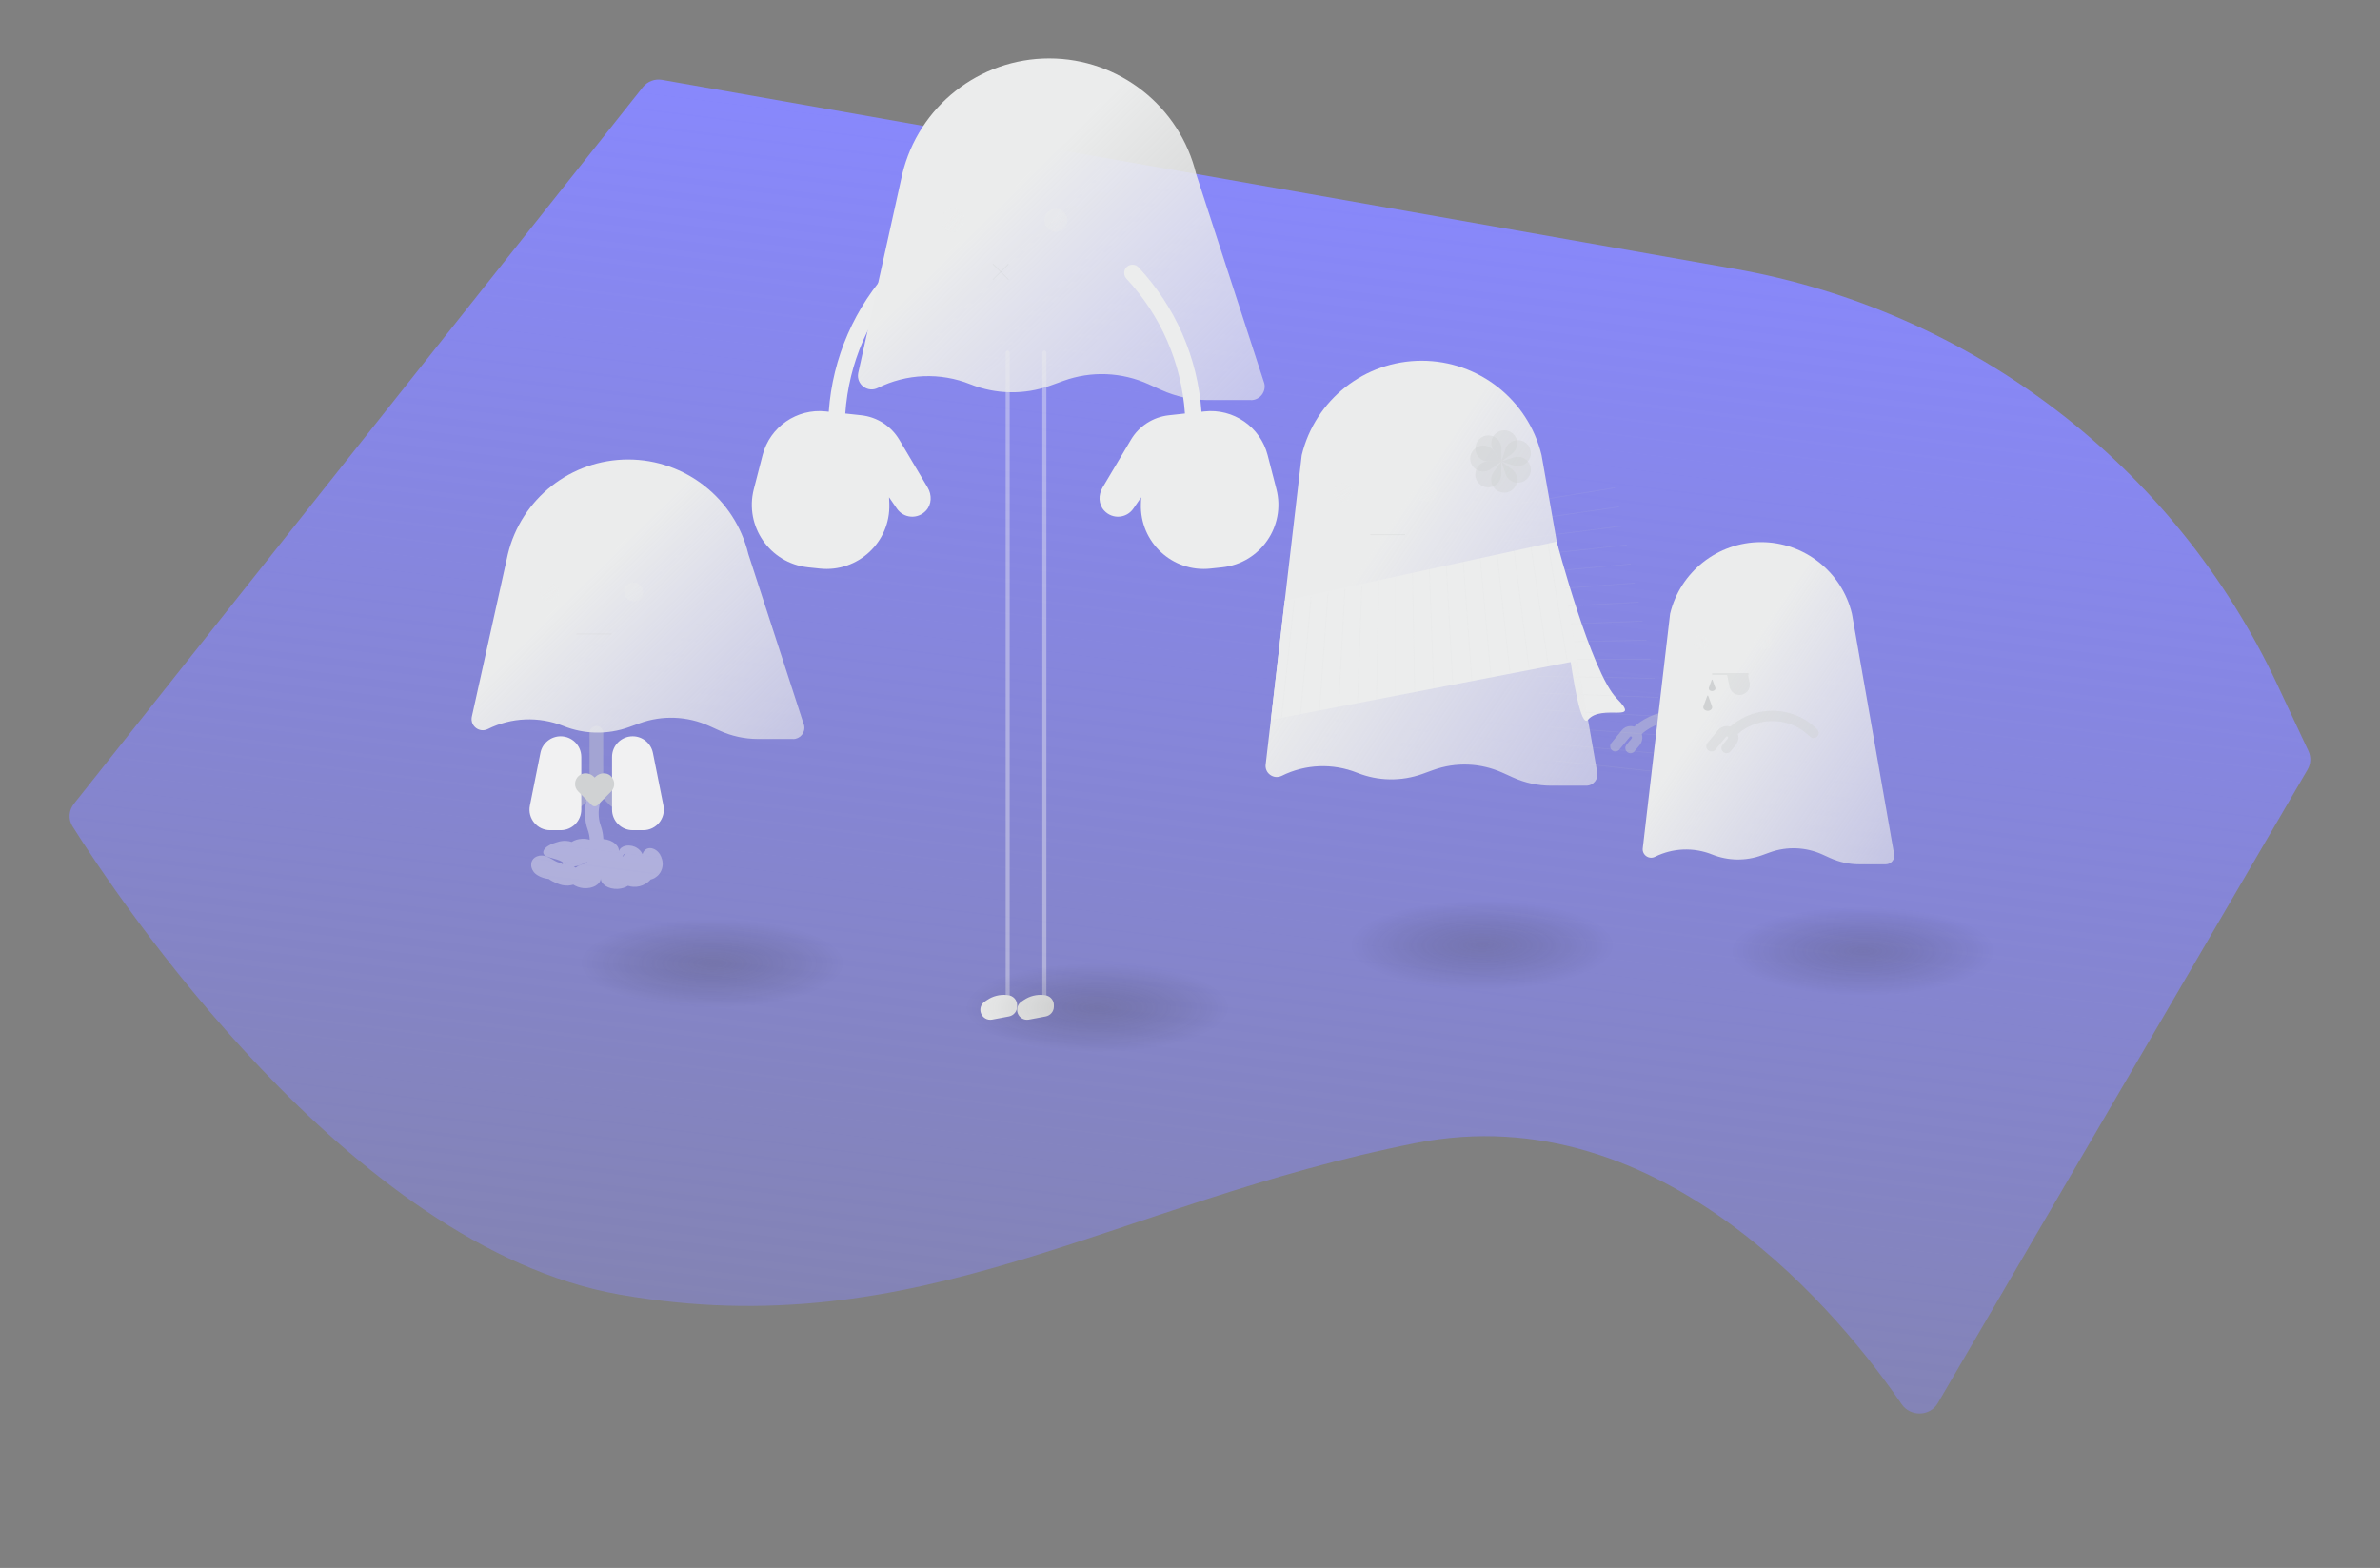 <svg width="1181" height="778" viewBox="0 0 1181 778" fill="none" xmlns="http://www.w3.org/2000/svg">
<rect x="0" y="0" width="1181" height="778" fill="#808080" stroke="none"/>
<path d="M318.979 43.257C321.26 40.383 324.932 38.99 328.546 39.627L860.634 133.37C978.619 154.157 1079.1 231.075 1129.97 339.543L1145.47 372.604C1146.87 375.58 1146.71 379.052 1145.05 381.89L961.558 696.273C957.689 702.901 947.946 703.074 943.611 696.742C915.536 655.727 825.744 542.764 702.473 567.197C552.49 596.924 456.264 668.566 307.403 642.34C173.227 618.7 57.515 444.219 35.992 410.027C33.78 406.512 34.117 402.072 36.7 398.819L318.979 43.257Z" fill="url(#paint0_linear_666_2625)"/>
<path d="M772.471 268.729C772.471 268.729 789.58 333.677 802.261 346.558C814.941 359.439 794.855 348.992 787.991 357.174C781.127 365.356 772.471 268.729 772.471 268.729Z" fill="#ECEDED"/>
<g opacity="0.24">
<g style="mix-blend-mode:multiply" opacity="0.4">
<path d="M771.66 377.459L830.8 383.883" stroke="#D0D2D3" stroke-width="0.37" stroke-miterlimit="10"/>
</g>
<g style="mix-blend-mode:multiply" opacity="0.4">
<path d="M769.698 369.075L828.838 374.417" stroke="#D0D2D3" stroke-width="0.37" stroke-miterlimit="10"/>
</g>
<g style="mix-blend-mode:multiply" opacity="0.4">
<path d="M767.736 360.69L826.877 364.984" stroke="#D0D2D3" stroke-width="0.37" stroke-miterlimit="10"/>
</g>
<g style="mix-blend-mode:multiply" opacity="0.4">
<path d="M765.776 352.306L824.917 355.518" stroke="#D0D2D3" stroke-width="0.37" stroke-miterlimit="10"/>
</g>
<g style="mix-blend-mode:multiply" opacity="0.4">
<path d="M763.849 343.921L822.955 346.051" stroke="#D0D2D3" stroke-width="0.37" stroke-miterlimit="10"/>
</g>
<g style="mix-blend-mode:multiply" opacity="0.4">
<path d="M761.887 335.536L820.993 336.584" stroke="#D0D2D3" stroke-width="0.37" stroke-miterlimit="10"/>
</g>
<g style="mix-blend-mode:multiply" opacity="0.4">
<path d="M759.926 327.152H819.032" stroke="#D0D2D3" stroke-width="0.37" stroke-miterlimit="10"/>
</g>
<g style="mix-blend-mode:multiply" opacity="0.4">
<path d="M757.965 318.767L817.071 317.685" stroke="#D0D2D3" stroke-width="0.37" stroke-miterlimit="10"/>
</g>
<g style="mix-blend-mode:multiply" opacity="0.4">
<path d="M756.003 310.382L815.109 308.219" stroke="#D0D2D3" stroke-width="0.37" stroke-miterlimit="10"/>
</g>
<g style="mix-blend-mode:multiply" opacity="0.4">
<path d="M754.076 301.998L813.149 298.786" stroke="#D0D2D3" stroke-width="0.37" stroke-miterlimit="10"/>
</g>
<g style="mix-blend-mode:multiply" opacity="0.4">
<path d="M752.115 293.613L811.222 289.319" stroke="#D0D2D3" stroke-width="0.37" stroke-miterlimit="10"/>
</g>
<g style="mix-blend-mode:multiply" opacity="0.4">
<path d="M750.154 285.228L809.261 279.853" stroke="#D0D2D3" stroke-width="0.37" stroke-miterlimit="10"/>
</g>
<g style="mix-blend-mode:multiply" opacity="0.4">
<path d="M748.192 276.844L807.299 270.386" stroke="#D0D2D3" stroke-width="0.37" stroke-miterlimit="10"/>
</g>
<g style="mix-blend-mode:multiply" opacity="0.4">
<path d="M746.231 268.459L805.338 260.953" stroke="#D0D2D3" stroke-width="0.37" stroke-miterlimit="10"/>
</g>
<g style="mix-blend-mode:multiply" opacity="0.4">
<path d="M744.27 260.074L803.376 251.487" stroke="#D0D2D3" stroke-width="0.37" stroke-miterlimit="10"/>
</g>
<g style="mix-blend-mode:multiply" opacity="0.4">
<path d="M742.343 251.69L801.415 242.02" stroke="#D0D2D3" stroke-width="0.37" stroke-miterlimit="10"/>
</g>
</g>
<path d="M787.112 389.868H769.698C763.206 389.868 756.781 388.481 750.864 385.81L745.555 383.41C734.735 378.541 722.46 378.034 711.268 382.058L705.858 384.019C695.342 387.805 683.811 387.602 673.43 383.444C661.325 378.609 647.698 379.15 636.032 384.965C631.941 386.994 627.308 383.545 628.086 379.049L645.94 225.859C652.567 198.373 677.184 179 705.452 179C733.72 179 758.337 198.373 764.964 225.859L792.556 383.139C793.3 386.588 790.663 389.868 787.112 389.868V389.868Z" fill="url(#paint1_linear_666_2625)"/>
<g style="mix-blend-mode:multiply" opacity="0.4">
<path d="M666.465 249.188C669.042 249.188 671.131 247.099 671.131 244.522C671.131 241.945 669.042 239.856 666.465 239.856C663.888 239.856 661.799 241.945 661.799 244.522C661.799 247.099 663.888 249.188 666.465 249.188Z" fill="url(#paint2_linear_666_2625)"/>
</g>
<g style="mix-blend-mode:multiply" opacity="0.4">
<path d="M708.156 249.188C710.734 249.188 712.823 247.099 712.823 244.522C712.823 241.945 710.734 239.856 708.156 239.856C705.579 239.856 703.49 241.945 703.49 244.522C703.49 247.099 705.579 249.188 708.156 249.188Z" fill="url(#paint3_linear_666_2625)"/>
</g>
<g style="mix-blend-mode:multiply" opacity="0.4">
<path d="M679.957 265.348H697.27" stroke="#D0D2D3" stroke-width="0.38" stroke-miterlimit="10"/>
</g>
<path d="M637.487 298.042L772.472 268.729L782.853 327.828L630.623 357.174L637.487 298.042Z" fill="#ECEDED"/>
<g opacity="0.24">
<g style="mix-blend-mode:multiply" opacity="0.4">
<path d="M642.22 298.042L635.795 357.174" stroke="#D0D2D3" stroke-width="0.37" stroke-miterlimit="10"/>
</g>
<g style="mix-blend-mode:multiply" opacity="0.4">
<path d="M650.605 296.115L645.263 355.213" stroke="#D0D2D3" stroke-width="0.37" stroke-miterlimit="10"/>
</g>
<g style="mix-blend-mode:multiply" opacity="0.4">
<path d="M658.991 294.154L654.696 353.252" stroke="#D0D2D3" stroke-width="0.37" stroke-miterlimit="10"/>
</g>
<g style="mix-blend-mode:multiply" opacity="0.4">
<path d="M667.376 292.193L664.164 351.291" stroke="#D0D2D3" stroke-width="0.37" stroke-miterlimit="10"/>
</g>
<g style="mix-blend-mode:multiply" opacity="0.4">
<path d="M675.763 290.232L673.633 349.364" stroke="#D0D2D3" stroke-width="0.37" stroke-miterlimit="10"/>
</g>
<g style="mix-blend-mode:multiply" opacity="0.4">
<path d="M684.149 288.271L683.067 347.403" stroke="#D0D2D3" stroke-width="0.37" stroke-miterlimit="10"/>
</g>
<g style="mix-blend-mode:multiply" opacity="0.4">
<path d="M692.534 286.344V345.442" stroke="#D0D2D3" stroke-width="0.37" stroke-miterlimit="10"/>
</g>
<g style="mix-blend-mode:multiply" opacity="0.4">
<path d="M700.92 284.383L702.002 343.481" stroke="#D0D2D3" stroke-width="0.37" stroke-miterlimit="10"/>
</g>
<g style="mix-blend-mode:multiply" opacity="0.4">
<path d="M709.306 282.422L711.436 341.521" stroke="#D0D2D3" stroke-width="0.37" stroke-miterlimit="10"/>
</g>
<g style="mix-blend-mode:multiply" opacity="0.4">
<path d="M717.692 280.461L720.905 339.56" stroke="#D0D2D3" stroke-width="0.37" stroke-miterlimit="10"/>
</g>
<g style="mix-blend-mode:multiply" opacity="0.4">
<path d="M726.078 278.5L730.372 337.599" stroke="#D0D2D3" stroke-width="0.37" stroke-miterlimit="10"/>
</g>
<g style="mix-blend-mode:multiply" opacity="0.4">
<path d="M734.463 276.539L739.839 335.638" stroke="#D0D2D3" stroke-width="0.37" stroke-miterlimit="10"/>
</g>
<g style="mix-blend-mode:multiply" opacity="0.4">
<path d="M742.849 274.612L749.273 333.677" stroke="#D0D2D3" stroke-width="0.37" stroke-miterlimit="10"/>
</g>
<g style="mix-blend-mode:multiply" opacity="0.4">
<path d="M751.235 272.651L758.742 331.716" stroke="#D0D2D3" stroke-width="0.37" stroke-miterlimit="10"/>
</g>
<g style="mix-blend-mode:multiply" opacity="0.4">
<path d="M759.621 270.69L768.21 329.755" stroke="#D0D2D3" stroke-width="0.37" stroke-miterlimit="10"/>
</g>
<g style="mix-blend-mode:multiply" opacity="0.4">
<path d="M768.007 268.729L777.644 327.828" stroke="#D0D2D3" stroke-width="0.37" stroke-miterlimit="10"/>
</g>
</g>
<g style="mix-blend-mode:multiply" opacity="0.4">
<path d="M738.556 216.055C742.14 216.055 745.015 218.962 745.015 222.512V228.97H738.556C734.972 228.97 732.098 226.062 732.098 222.512C732.098 218.928 735.006 216.055 738.556 216.055Z" fill="#D0D2D3"/>
</g>
<g style="mix-blend-mode:multiply" opacity="0.4">
<path d="M751.685 216.167C753.79 219.067 753.124 223.101 750.25 225.186L745.022 228.978L741.23 223.751C739.125 220.85 739.791 216.816 742.665 214.732C745.566 212.627 749.6 213.293 751.685 216.167Z" fill="#D0D2D3"/>
</g>
<g style="mix-blend-mode:multiply" opacity="0.4">
<path d="M759.307 226.848C758.195 230.255 754.538 232.084 751.163 230.982L745.024 228.978L747.028 222.84C748.14 219.433 751.797 217.603 755.172 218.705C758.579 219.817 760.409 223.473 759.307 226.848Z" fill="#D0D2D3"/>
</g>
<g style="mix-blend-mode:multiply" opacity="0.4">
<path d="M755.172 239.234C751.761 240.334 748.133 238.449 747.042 235.071L745.06 228.925L751.206 226.942C754.617 225.842 758.245 227.727 759.335 231.105C760.436 234.516 758.551 238.144 755.172 239.234Z" fill="#D0D2D3"/>
</g>
<g style="mix-blend-mode:multiply" opacity="0.4">
<path d="M742.596 243.239C739.702 241.125 739.097 237.082 741.191 234.215L745.001 229.001L750.216 232.81C753.11 234.924 753.716 238.968 751.621 241.834C749.507 244.728 745.463 245.333 742.596 243.239Z" fill="#D0D2D3"/>
</g>
<g style="mix-blend-mode:multiply" opacity="0.4">
<path d="M732.051 235.379C732.063 231.795 734.98 228.931 738.531 228.943L744.989 228.964L744.968 235.422C744.956 239.006 742.038 241.87 738.488 241.858C734.903 241.846 732.039 238.929 732.051 235.379Z" fill="#D0D2D3"/>
</g>
<g style="mix-blend-mode:multiply" opacity="0.4">
<path d="M732.215 222.292C735.123 220.197 739.155 220.876 741.23 223.756L745.005 228.996L739.765 232.77C736.857 234.865 732.825 234.186 730.75 231.306C728.655 228.398 729.334 224.367 732.215 222.292Z" fill="#D0D2D3"/>
</g>
<path d="M448.462 132.573C446.804 130.915 444.11 130.915 442.493 132.614C424.047 152.384 413.145 177.458 411.239 204.315L409.788 204.149C395.404 202.574 382.015 211.817 378.409 225.825L374.057 242.694C369.331 261.096 381.974 279.415 400.876 281.487L406.72 282.109C425.581 284.181 441.913 269.053 441.291 250.071L441.166 246.756L445.063 252.392C448.379 257.2 455.384 257.863 459.529 253.345C462.39 250.237 462.473 245.512 460.317 241.906L446.224 218.158C442.203 211.402 435.239 206.926 427.405 206.056L419.446 205.186C421.187 180.152 431.301 156.736 448.462 138.292C449.996 136.634 449.996 134.106 448.42 132.531L448.462 132.573Z" fill="#ECEDED"/>
<path opacity="0.4" d="M500.027 174.972V497.046" stroke="#F1F1F2" stroke-width="2" stroke-miterlimit="10" stroke-linecap="round"/>
<path opacity="0.4" d="M518.225 174.972V497.046" stroke="#F1F1F2" stroke-width="2" stroke-miterlimit="10" stroke-linecap="round"/>
<path d="M620.775 198.513H599.428C591.469 198.513 583.593 196.814 576.339 193.539L569.831 190.597C556.567 184.629 541.52 184.007 527.8 188.939L521.167 191.343C508.276 195.985 494.141 195.736 481.416 190.638C466.576 184.711 449.871 185.375 435.57 192.503C430.555 194.99 424.876 190.762 425.829 185.25L447.716 86.444C455.799 52.748 485.975 29 520.629 29C555.282 29 585.459 52.748 593.583 86.444L627.407 190.307C628.319 194.534 625.086 198.554 620.734 198.554L620.775 198.513Z" fill="url(#paint4_linear_666_2625)"/>
<g style="mix-blend-mode:multiply" opacity="0.4">
<path d="M472.877 115.041C476.036 115.041 478.597 112.48 478.597 109.322C478.597 106.163 476.036 103.602 472.877 103.602C469.717 103.602 467.156 106.163 467.156 109.322C467.156 112.48 469.717 115.041 472.877 115.041Z" fill="url(#paint5_linear_666_2625)"/>
</g>
<g style="mix-blend-mode:multiply" opacity="0.4">
<path d="M523.986 115.041C527.145 115.041 529.706 112.48 529.706 109.322C529.706 106.163 527.145 103.602 523.986 103.602C520.827 103.602 518.266 106.163 518.266 109.322C518.266 112.48 520.827 115.041 523.986 115.041Z" fill="url(#paint6_linear_666_2625)"/>
</g>
<g style="mix-blend-mode:multiply" opacity="0.4">
<path d="M492.691 130.998L500.443 138.748" stroke="#D0D2D3" stroke-width="0.38" stroke-miterlimit="10"/>
</g>
<g style="mix-blend-mode:multiply" opacity="0.4">
<path d="M500.443 130.998L492.691 138.748" stroke="#D0D2D3" stroke-width="0.38" stroke-miterlimit="10"/>
</g>
<path d="M500.691 504.341L492.318 505.916C489.914 506.371 487.551 505.004 486.763 502.724C486.017 500.611 486.763 498.248 488.629 497.005L489.789 496.217C492.65 494.269 496.09 493.399 499.53 493.731L500.235 493.813C502.764 494.062 504.712 496.176 504.712 498.704V499.491C504.712 501.854 503.012 503.885 500.691 504.341V504.341Z" fill="#ECEDED"/>
<path d="M518.929 504.341L510.556 505.916C508.152 506.371 505.789 505.004 505.002 502.724C504.256 500.611 505.002 498.248 506.867 497.005L508.028 496.217C510.888 494.269 514.328 493.399 517.769 493.731L518.473 493.813C521.002 494.062 522.95 496.176 522.95 498.704V499.491C522.95 501.854 521.251 503.885 518.929 504.341V504.341Z" fill="#ECEDED"/>
<path d="M558.971 132.573C560.629 130.915 563.323 130.915 564.94 132.614C583.385 152.384 594.287 177.458 596.194 204.315L597.645 204.149C612.028 202.574 625.417 211.817 629.023 225.825L633.376 242.694C638.101 261.096 625.459 279.415 606.557 281.487L600.712 282.109C581.852 284.181 565.52 269.053 566.142 250.071L566.266 246.756L562.37 252.392C559.054 257.2 552.048 257.863 547.903 253.345C545.043 250.237 544.96 245.512 547.116 241.906L561.209 218.158C565.23 211.402 572.194 206.926 580.028 206.056L587.987 205.186C586.246 180.152 576.131 156.736 558.971 138.292C557.437 136.634 557.437 134.106 559.012 132.531L558.971 132.573Z" fill="#ECEDED"/>
<path opacity="0.4" d="M327.511 423.947C326.731 422.76 325.816 421.98 324.968 421.506C323.238 420.556 321.611 420.658 320.39 421.506C319.61 422.048 319.135 422.896 318.83 423.845C318.423 422.997 317.948 422.319 317.677 422.082C317.406 421.811 317.134 421.539 316.863 421.302C316.626 421.099 316.422 420.997 316.185 420.827C315.235 420.183 314.557 420.014 313.811 419.776C312.455 419.471 311.302 419.505 310.352 419.708C308.453 420.149 307.266 421.336 306.961 422.76C306.961 422.828 306.961 422.862 306.961 422.93C306.961 422.93 306.961 422.93 306.927 422.93C306.927 422.862 306.961 422.828 306.995 422.794C307.707 419.946 304.214 416.691 299.399 416.352C299.331 414.317 298.958 412.046 298.042 409.503C295.363 402.145 299.026 394.278 299.06 394.143C299.873 392.448 299.161 390.447 297.5 389.633C295.804 388.819 293.769 389.532 292.956 391.193C292.752 391.6 287.971 401.67 291.667 411.808C292.345 413.673 292.583 415.301 292.616 416.691C291.463 416.318 290.141 416.148 288.751 416.216C286.75 416.318 285.02 416.894 283.664 417.776C282.138 417.233 280.307 417.03 278.238 417.403L277.356 417.606C276.983 417.708 276.373 417.878 275.898 418.047C274.915 418.386 273.965 418.657 273.185 419.064C272.405 419.471 271.727 419.878 271.184 420.285C270.676 420.692 270.303 421.166 270.031 421.539C269.014 423.201 269.828 424.388 271.422 424.998C273.66 425.846 276.271 426.354 277.695 426.998C278.408 427.304 278.882 427.575 279.12 427.812C279.255 427.914 279.289 428.016 279.323 428.083C279.391 428.083 279.289 428.151 279.425 428.151L280.171 428.049C280.171 428.049 280.374 427.982 280.476 427.982C280.578 428.185 280.68 428.355 280.815 428.558C279.086 428.219 279.221 428.694 278.577 429.135C278.815 428.49 279.323 428.185 279.357 428.219C279.493 428.287 277.933 428.389 276.441 427.677C274.915 427.066 273.558 425.947 271.388 425.032C269.794 424.354 267.285 424.184 265.352 425.54C264.436 426.151 263.622 427.371 263.588 428.795C263.453 430.152 263.927 431.406 264.809 432.627C266.335 434.661 269.625 435.882 272.337 436.153C274.101 437.577 277.729 438.967 279.086 439.205C281.087 439.612 282.952 439.442 284.478 438.967C285.8 439.849 287.53 440.493 289.497 440.697C294.244 441.104 298.076 438.73 298.11 435.78C298.042 438.73 301.772 441.273 306.486 441.07C308.487 440.968 310.25 440.392 311.641 439.544C313.201 440.086 315.134 440.256 317.304 439.781C319.508 439.205 321.441 438.12 322.865 436.424C323.103 436.357 323.34 436.289 323.577 436.221C324.29 436.018 325.036 435.611 325.782 435C327.308 433.881 328.495 431.949 328.766 429.779C329.105 427.541 328.325 425.371 327.511 424.015V423.947ZM284.749 429.948C285.8 429.88 286.818 429.643 287.631 429.338C289.056 428.795 290.277 428.219 291.362 427.677C291.226 427.812 291.124 428.016 291.09 428.219C289.937 428.558 288.784 428.931 287.631 429.372C286.919 429.643 286.377 429.982 285.97 430.389C285.834 430.423 285.732 430.491 285.631 430.525C285.359 430.321 285.054 430.152 284.749 429.948V429.948ZM309.674 423.845C309.674 423.845 309.809 423.709 309.911 423.676C310.182 423.54 310.081 423.777 309.911 423.981C309.606 424.388 309.301 424.727 309.029 425.1C308.996 425.1 308.928 425.1 308.894 425.066C308.962 424.862 309.063 424.659 309.165 424.489C309.301 424.252 309.47 424.015 309.674 423.845V423.845Z" fill="#F1F1F2"/>
<path opacity="0.4" d="M307.64 394.889L299.331 386.48V363.593C299.331 361.728 297.805 360.202 295.94 360.202C294.075 360.202 292.549 361.728 292.549 363.593V386.48L284.241 394.889C282.918 396.211 282.952 398.381 284.241 399.669C285.563 400.992 287.7 400.958 289.022 399.669L295.906 392.719L302.757 399.669C303.435 400.348 304.283 400.687 305.164 400.687C306.046 400.687 306.894 400.348 307.538 399.703C308.861 398.381 308.894 396.245 307.538 394.923L307.64 394.889Z" fill="#D0D2D3"/>
<path d="M393.571 366.678H376.107C369.596 366.678 363.153 365.288 357.218 362.609L351.894 360.202C341.043 355.319 328.733 354.811 317.508 358.846L312.082 360.812C301.536 364.61 289.972 364.406 279.562 360.236C267.421 355.387 253.755 355.93 242.056 361.762C237.952 363.796 233.306 360.338 234.086 355.828L251.992 274.995C258.638 247.429 283.326 228 311.676 228C340.025 228 364.713 247.429 371.359 274.995L399.031 359.965C399.777 363.423 397.132 366.712 393.571 366.712V366.678Z" fill="url(#paint7_linear_666_2625)"/>
<g style="mix-blend-mode:multiply" opacity="0.4">
<path d="M272.575 298.39C275.16 298.39 277.255 296.295 277.255 293.711C277.255 291.127 275.16 289.032 272.575 289.032C269.991 289.032 267.896 291.127 267.896 293.711C267.896 296.295 269.991 298.39 272.575 298.39Z" fill="url(#paint8_linear_666_2625)"/>
</g>
<g style="mix-blend-mode:multiply" opacity="0.4">
<path d="M314.388 298.39C316.972 298.39 319.068 296.295 319.068 293.711C319.068 291.127 316.972 289.032 314.388 289.032C311.803 289.032 309.708 291.127 309.708 293.711C309.708 296.295 311.803 298.39 314.388 298.39Z" fill="url(#paint9_linear_666_2625)"/>
</g>
<g style="mix-blend-mode:multiply" opacity="0.4">
<path d="M286.106 314.597H303.469" stroke="#D0D2D3" stroke-width="0.38" stroke-miterlimit="10"/>
</g>
<path d="M278.205 411.944H272.983C266.505 411.944 261.656 406.044 262.945 399.703L268.167 373.595C269.117 368.814 273.322 365.356 278.205 365.356C283.868 365.356 288.446 369.933 288.446 375.596V401.704C288.446 407.366 283.868 411.944 278.205 411.944V411.944Z" fill="#F1F1F2"/>
<path d="M313.947 411.944H319.17C325.647 411.944 330.496 406.044 329.207 399.703L323.985 373.595C323.036 368.814 318.831 365.356 313.947 365.356C308.284 365.356 303.706 369.933 303.706 375.596V401.704C303.706 407.366 308.284 411.944 313.947 411.944V411.944Z" fill="#F1F1F2"/>
<path d="M303.061 385.022C300.925 383.089 297.568 383.394 295.499 385.429L295.092 385.836L294.685 385.429C292.651 383.394 289.293 383.089 287.123 385.022C284.851 387.09 284.749 390.616 286.92 392.752L293.668 399.5C294.448 400.28 295.737 400.28 296.517 399.5L302.621 393.397L303.231 392.786C305.367 390.65 305.3 387.124 303.028 385.056L303.061 385.022Z" fill="#D0D2D3"/>
<path opacity="0.4" d="M853.982 361.84C842.189 350.049 823.296 349.639 810.965 360.558C810.221 360.327 809.452 360.225 808.632 360.302C807.094 360.455 805.735 361.173 804.761 362.378L799.583 368.683C798.685 369.785 798.839 371.4 799.942 372.297C801.044 373.195 802.659 373.041 803.556 371.939L808.76 365.633C808.888 365.479 809.068 365.428 809.17 365.402C809.299 365.402 809.452 365.402 809.606 365.531C809.76 365.659 809.811 365.838 809.837 365.941C809.837 366.043 809.837 366.223 809.709 366.376L807.094 369.555C806.197 370.657 806.351 372.272 807.453 373.169C807.94 373.553 808.504 373.758 809.068 373.758C809.811 373.758 810.555 373.451 811.042 372.836L813.657 369.657C814.631 368.478 815.092 366.992 814.938 365.454C814.887 365.018 814.785 364.582 814.656 364.172C824.962 355.278 840.6 355.688 850.393 365.479C850.905 365.992 851.546 366.223 852.213 366.223C852.879 366.223 853.52 365.966 854.033 365.479C855.033 364.48 855.033 362.865 854.033 361.865L853.982 361.84Z" fill="#D0D2D3"/>
<path d="M935.76 428.868H922.557C917.635 428.868 912.764 427.817 908.278 425.792L904.253 423.972C896.05 420.281 886.744 419.896 878.259 422.946L874.157 424.433C866.185 427.304 857.443 427.15 849.573 423.997C840.395 420.332 830.064 420.742 821.22 425.151C818.118 426.689 814.606 424.074 815.195 420.665L828.731 304.526C833.755 283.687 852.418 269 873.85 269C895.281 269 913.944 283.687 918.968 304.526L939.887 423.767C940.451 426.381 938.451 428.868 935.76 428.868V428.868Z" fill="url(#paint10_linear_666_2625)"/>
<g style="mix-blend-mode:multiply" opacity="0.4">
<path d="M844.292 322.212C846.245 322.212 847.829 320.628 847.829 318.675C847.829 316.721 846.245 315.138 844.292 315.138C842.338 315.138 840.754 316.721 840.754 318.675C840.754 320.628 842.338 322.212 844.292 322.212Z" fill="url(#paint11_linear_666_2625)"/>
</g>
<g style="mix-blend-mode:multiply" opacity="0.4">
<path d="M875.9 322.212C877.854 322.212 879.438 320.628 879.438 318.675C879.438 316.721 877.854 315.138 875.9 315.138C873.946 315.138 872.362 316.721 872.362 318.675C872.362 320.628 873.946 322.212 875.9 322.212Z" fill="url(#paint12_linear_666_2625)"/>
</g>
<g style="mix-blend-mode:multiply" opacity="0.4">
<path d="M868.183 338.745L867.414 334.951H867.645V333.977H849.598V334.951H857.032L858.211 340.77C858.698 343.128 860.775 344.845 863.21 344.845C866.44 344.845 868.85 341.898 868.209 338.745H868.183Z" fill="#D0D2D3"/>
</g>
<path d="M848.29 342.436C847.957 342.128 847.829 341.641 847.983 341.206L849.393 337.335C849.444 337.156 849.7 337.156 849.751 337.335L851.161 341.206C851.315 341.641 851.213 342.128 850.854 342.436C850.11 343.102 848.982 343.102 848.239 342.436H848.29Z" fill="#D0D2D3"/>
<path d="M845.676 352.048C845.24 351.638 845.061 350.997 845.291 350.433L847.163 345.307C847.24 345.076 847.547 345.076 847.65 345.307L849.521 350.433C849.726 350.997 849.573 351.638 849.137 352.048C848.163 352.945 846.676 352.945 845.702 352.048H845.676Z" fill="#D0D2D3"/>
<path opacity="0.4" d="M901.664 361.84C889.872 350.049 870.978 349.639 858.648 360.558C857.904 360.327 857.135 360.225 856.315 360.302C854.777 360.455 853.418 361.173 852.444 362.378L847.265 368.683C846.368 369.785 846.522 371.4 847.624 372.297C848.727 373.195 850.342 373.041 851.239 371.939L856.443 365.633C856.571 365.479 856.751 365.428 856.853 365.402C856.981 365.402 857.135 365.402 857.289 365.531C857.443 365.659 857.494 365.838 857.52 365.941C857.52 366.043 857.52 366.223 857.391 366.376L854.777 369.555C853.879 370.657 854.033 372.272 855.135 373.169C855.623 373.553 856.187 373.758 856.75 373.758C857.494 373.758 858.237 373.451 858.724 372.836L861.339 369.657C862.313 368.478 862.775 366.992 862.621 365.454C862.57 365.018 862.467 364.582 862.339 364.172C872.645 355.278 888.282 355.688 898.075 365.479C898.588 365.992 899.229 366.223 899.895 366.223C900.562 366.223 901.203 365.966 901.715 365.479C902.715 364.48 902.715 362.865 901.715 361.865L901.664 361.84Z" fill="#D0D2D3"/>
<g style="mix-blend-mode:multiply">
<ellipse cx="735.5" cy="469" rx="65.5" ry="22" fill="url(#paint13_radial_666_2625)" fill-opacity="0.2"/>
</g>
<g style="mix-blend-mode:multiply">
<ellipse cx="924.5" cy="472" rx="65.5" ry="22" fill="url(#paint14_radial_666_2625)" fill-opacity="0.2"/>
</g>
<g style="mix-blend-mode:multiply">
<ellipse cx="353.5" cy="478" rx="65.5" ry="22" fill="url(#paint15_radial_666_2625)" fill-opacity="0.2"/>
</g>
<g style="mix-blend-mode:multiply">
<ellipse cx="544.5" cy="500" rx="65.5" ry="22" fill="url(#paint16_radial_666_2625)" fill-opacity="0.2"/>
</g>
<defs>
<linearGradient id="paint0_linear_666_2625" x1="651.073" y1="51.528" x2="566.126" y2="739.082" gradientUnits="userSpaceOnUse">
<stop stop-color="#8888FF"/>
<stop offset="1" stop-color="#8888FF" stop-opacity="0.349"/>
</linearGradient>
<linearGradient id="paint1_linear_666_2625" x1="705.755" y1="235.699" x2="879.268" y2="351.085" gradientUnits="userSpaceOnUse">
<stop stop-color="#EBECEC"/>
<stop offset="1" stop-color="#EBECEC" stop-opacity="0.49"/>
</linearGradient>
<linearGradient id="paint2_linear_666_2625" x1="666.205" y1="242.365" x2="674.425" y2="249.365" gradientUnits="userSpaceOnUse">
<stop stop-color="#EBECEC"/>
<stop offset="1" stop-color="#EBECEC" stop-opacity="0.49"/>
</linearGradient>
<linearGradient id="paint3_linear_666_2625" x1="707.897" y1="242.365" x2="716.117" y2="249.365" gradientUnits="userSpaceOnUse">
<stop stop-color="#EBECEC"/>
<stop offset="1" stop-color="#EBECEC" stop-opacity="0.49"/>
</linearGradient>
<linearGradient id="paint4_linear_666_2625" x1="521.022" y1="74.59" x2="672.299" y2="227.929" gradientUnits="userSpaceOnUse">
<stop stop-color="#EBECEC"/>
<stop offset="1" stop-color="#EBECEC" stop-opacity="0.49"/>
</linearGradient>
<linearGradient id="paint5_linear_666_2625" x1="472.558" y1="106.678" x2="482.635" y2="115.259" gradientUnits="userSpaceOnUse">
<stop stop-color="#EBECEC"/>
<stop offset="1" stop-color="#EBECEC" stop-opacity="0.49"/>
</linearGradient>
<linearGradient id="paint6_linear_666_2625" x1="523.667" y1="106.678" x2="533.744" y2="115.259" gradientUnits="userSpaceOnUse">
<stop stop-color="#EBECEC"/>
<stop offset="1" stop-color="#EBECEC" stop-opacity="0.49"/>
</linearGradient>
<linearGradient id="paint7_linear_666_2625" x1="311.979" y1="265.297" x2="435.739" y2="390.769" gradientUnits="userSpaceOnUse">
<stop stop-color="#EBECEC"/>
<stop offset="1" stop-color="#EBECEC" stop-opacity="0.49"/>
</linearGradient>
<linearGradient id="paint8_linear_666_2625" x1="272.315" y1="291.548" x2="280.558" y2="298.568" gradientUnits="userSpaceOnUse">
<stop stop-color="#EBECEC"/>
<stop offset="1" stop-color="#EBECEC" stop-opacity="0.49"/>
</linearGradient>
<linearGradient id="paint9_linear_666_2625" x1="314.127" y1="291.548" x2="322.371" y2="298.568" gradientUnits="userSpaceOnUse">
<stop stop-color="#EBECEC"/>
<stop offset="1" stop-color="#EBECEC" stop-opacity="0.49"/>
</linearGradient>
<linearGradient id="paint10_linear_666_2625" x1="874.079" y1="311.986" x2="1005.63" y2="399.465" gradientUnits="userSpaceOnUse">
<stop stop-color="#EBECEC"/>
<stop offset="1" stop-color="#EBECEC" stop-opacity="0.49"/>
</linearGradient>
<linearGradient id="paint11_linear_666_2625" x1="844.095" y1="317.04" x2="850.326" y2="322.347" gradientUnits="userSpaceOnUse">
<stop stop-color="#EBECEC"/>
<stop offset="1" stop-color="#EBECEC" stop-opacity="0.49"/>
</linearGradient>
<linearGradient id="paint12_linear_666_2625" x1="875.703" y1="317.04" x2="881.935" y2="322.347" gradientUnits="userSpaceOnUse">
<stop stop-color="#EBECEC"/>
<stop offset="1" stop-color="#EBECEC" stop-opacity="0.49"/>
</linearGradient>
<radialGradient id="paint13_radial_666_2625" cx="0" cy="0" r="1" gradientUnits="userSpaceOnUse" gradientTransform="translate(735.5 469) rotate(90) scale(22 65.5)">
<stop stop-color="#393737"/>
<stop offset="1" stop-opacity="0"/>
</radialGradient>
<radialGradient id="paint14_radial_666_2625" cx="0" cy="0" r="1" gradientUnits="userSpaceOnUse" gradientTransform="translate(924.5 472) rotate(90) scale(22 65.5)">
<stop stop-color="#393737"/>
<stop offset="1" stop-opacity="0"/>
</radialGradient>
<radialGradient id="paint15_radial_666_2625" cx="0" cy="0" r="1" gradientUnits="userSpaceOnUse" gradientTransform="translate(353.5 478) rotate(90) scale(22 65.5)">
<stop stop-color="#393737"/>
<stop offset="1" stop-opacity="0"/>
</radialGradient>
<radialGradient id="paint16_radial_666_2625" cx="0" cy="0" r="1" gradientUnits="userSpaceOnUse" gradientTransform="translate(544.5 500) rotate(90) scale(22 65.5)">
<stop stop-color="#393737"/>
<stop offset="1" stop-opacity="0"/>
</radialGradient>
</defs>
</svg>
